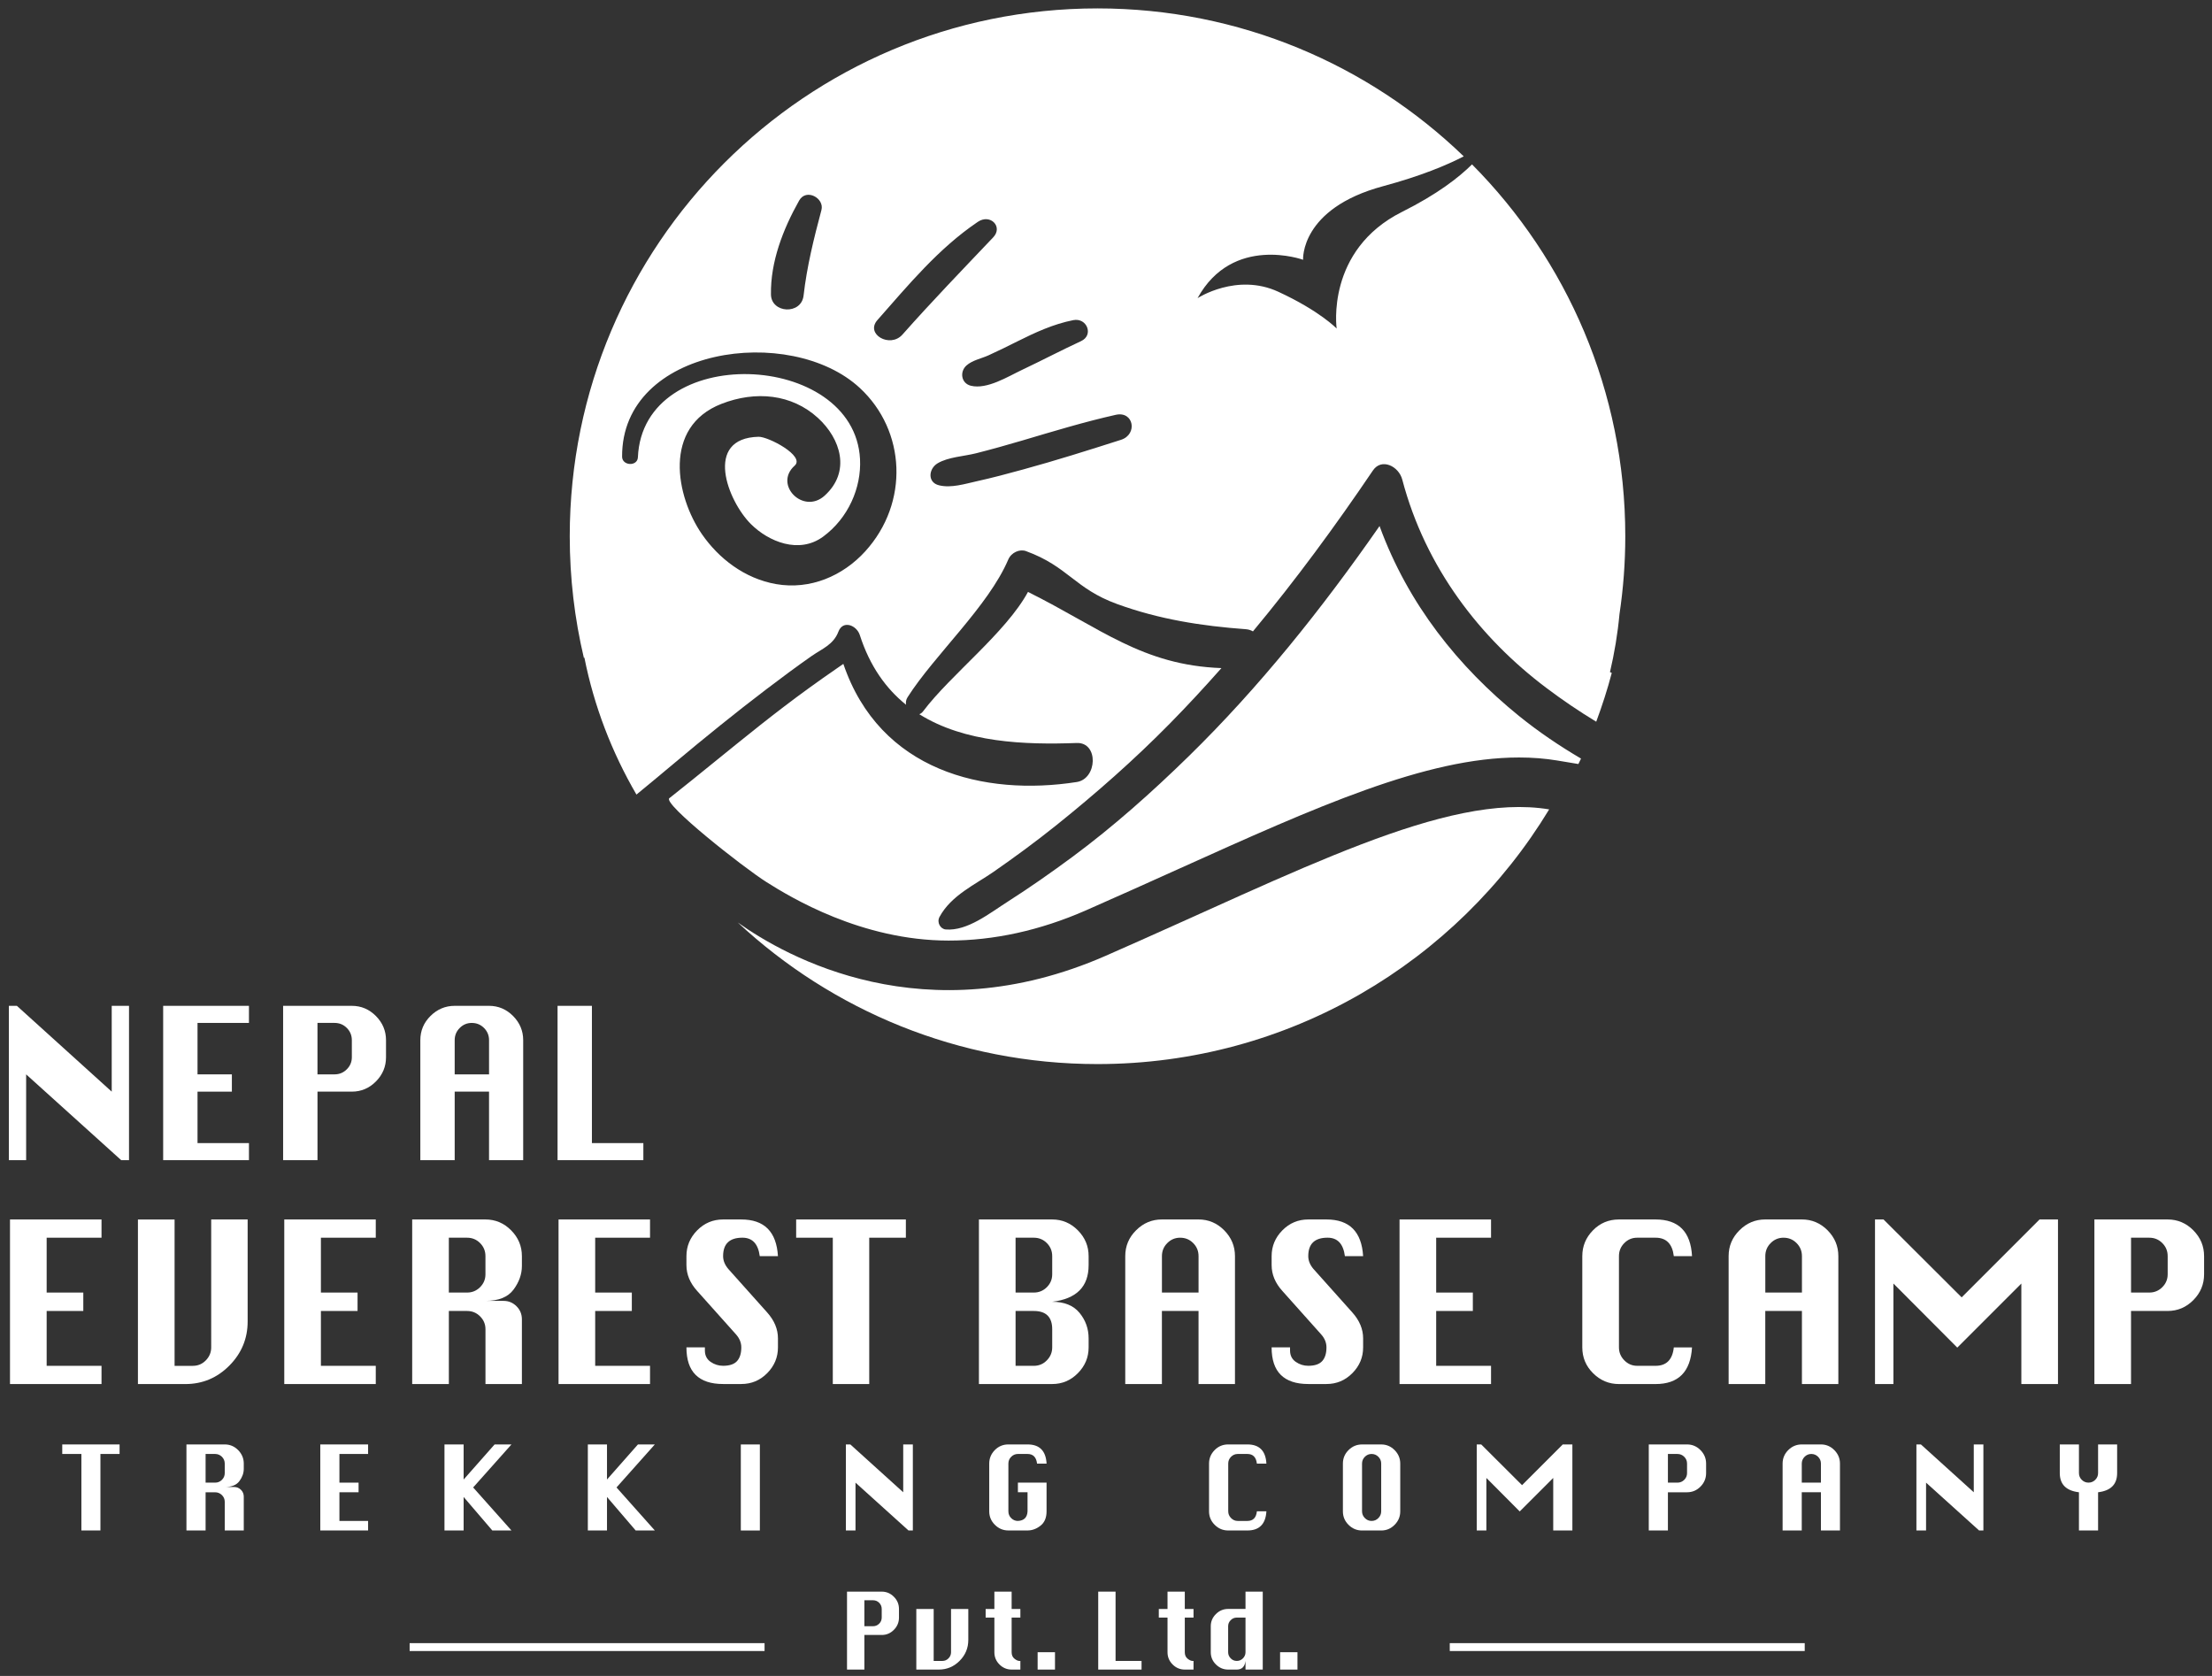 <?xml version="1.0" encoding="utf-8"?>
<!-- Generator: Adobe Illustrator 14.0.0, SVG Export Plug-In . SVG Version: 6.00 Build 43363)  -->
<!DOCTYPE svg PUBLIC "-//W3C//DTD SVG 1.1//EN" "http://www.w3.org/Graphics/SVG/1.1/DTD/svg11.dtd">
<svg version="1.1" id="Layer_1" xmlns="http://www.w3.org/2000/svg" xmlns:xlink="http://www.w3.org/1999/xlink" x="0px" y="0px"
	 width="132px" height="100px" viewBox="0 0 132 100" enable-background="new 0 0 132 100" xml:space="preserve">
<rect x="0" y="0" width="132" height="100" fill="#333333" stroke="none"/>
<rect x="24.445" y="98.043" fill="#FFFFFF" width="21.18" height="0.47"/>
<rect x="86.514" y="98.043" fill="#FFFFFF" width="21.182" height="0.47"/>
<polygon fill="#FFFFFF" points="0.597,82.583 0.597,72.763 6.058,72.763 6.058,73.851 2.784,73.851 2.784,77.124 4.971,77.124 
	4.971,78.223 2.784,78.223 2.784,81.496 6.058,81.496 6.058,82.583 "/>
<path fill="#FFFFFF" d="M12.604,72.763h2.174v6.089c0,1.021-0.365,1.898-1.093,2.632c-0.729,0.733-1.604,1.1-2.626,1.1H8.231v-9.82
	h2.187v8.733h1.086c0.306,0,0.565-0.108,0.779-0.327c0.213-0.218,0.32-0.476,0.32-0.771V72.763z"/>
<polygon fill="#FFFFFF" points="16.964,82.583 16.964,72.763 22.424,72.763 22.424,73.851 19.15,73.851 19.15,77.124 21.337,77.124 
	21.337,78.223 19.15,78.223 19.15,81.496 22.424,81.496 22.424,82.583 "/>
<path fill="#FFFFFF" d="M24.597,82.583v-9.82h4.373c0.594,0,1.105,0.217,1.532,0.648c0.428,0.433,0.642,0.944,0.642,1.539v0.589
	c0,0.489-0.166,0.959-0.498,1.407c-0.332,0.45-0.89,0.675-1.676,0.675h1.087c0.297,0,0.551,0.107,0.767,0.321
	c0.213,0.213,0.32,0.473,0.32,0.778v3.862H28.97V79.31c0-0.296-0.107-0.552-0.32-0.766c-0.214-0.214-0.474-0.321-0.779-0.321h-1.086
	v4.36H24.597z M26.784,77.124h1.086c0.306,0,0.565-0.107,0.779-0.321c0.213-0.214,0.32-0.47,0.32-0.767V74.95
	c0-0.306-0.107-0.565-0.32-0.778c-0.214-0.216-0.474-0.321-0.779-0.321h-1.086V77.124z"/>
<polygon fill="#FFFFFF" points="33.331,82.583 33.331,72.763 38.79,72.763 38.79,73.851 35.517,73.851 35.517,77.124 37.704,77.124 
	37.704,78.223 35.517,78.223 35.517,81.496 38.79,81.496 38.79,82.583 "/>
<path fill="#FFFFFF" d="M46.424,74.95h-1.086c-0.096-0.734-0.441-1.1-1.035-1.1c-0.384,0-0.672,0.091-0.864,0.274
	c-0.192,0.183-0.288,0.458-0.288,0.825c0,0.271,0.104,0.527,0.314,0.772l2.317,2.592c0.428,0.479,0.642,0.995,0.642,1.546v0.537
	c0,0.593-0.214,1.105-0.642,1.538c-0.428,0.432-0.942,0.647-1.545,0.647H43.15c-0.725,0-1.27-0.181-1.637-0.544
	c-0.367-0.361-0.55-0.909-0.55-1.642h1.101v0.183c0,0.297,0.113,0.522,0.34,0.681c0.227,0.157,0.476,0.235,0.747,0.235
	c0.384,0,0.661-0.093,0.831-0.28c0.17-0.189,0.255-0.46,0.255-0.818c0-0.28-0.105-0.537-0.314-0.773l-2.318-2.593
	c-0.427-0.471-0.642-0.986-0.642-1.545V74.95c0-0.593,0.215-1.106,0.642-1.539c0.428-0.433,0.943-0.648,1.545-0.648h1.086
	C45.607,72.763,46.336,73.492,46.424,74.95"/>
<polygon fill="#FFFFFF" points="49.697,82.583 49.697,73.851 47.51,73.851 47.51,72.763 54.057,72.763 54.057,73.851 51.871,73.851 
	51.871,82.583 "/>
<path fill="#FFFFFF" d="M58.417,82.583v-9.82h4.373c0.593,0,1.104,0.216,1.532,0.649c0.428,0.432,0.641,0.945,0.641,1.538v0.536
	c0,0.646-0.181,1.15-0.543,1.512c-0.362,0.363-0.906,0.588-1.63,0.676c0.724,0,1.268,0.221,1.63,0.66
	c0.362,0.441,0.543,0.949,0.543,1.526v0.537c0,0.593-0.213,1.105-0.641,1.537c-0.428,0.434-0.938,0.648-1.532,0.648H58.417z
	 M60.604,77.124h1.086c0.306,0,0.565-0.107,0.78-0.321c0.213-0.214,0.32-0.469,0.32-0.767V74.95c0-0.306-0.107-0.565-0.32-0.779
	c-0.214-0.215-0.474-0.32-0.78-0.32h-1.086V77.124z M60.604,81.496h1.086c0.306,0,0.565-0.108,0.78-0.327
	c0.213-0.218,0.32-0.476,0.32-0.771V79.31c0-0.725-0.367-1.087-1.1-1.087h-1.086V81.496z"/>
<path fill="#FFFFFF" d="M67.149,82.583V74.95c0-0.603,0.217-1.117,0.649-1.544c0.432-0.43,0.943-0.644,1.538-0.644h2.186
	c0.594,0,1.105,0.217,1.532,0.648c0.428,0.433,0.642,0.944,0.642,1.539v7.633h-2.174v-4.36h-2.186v4.36H67.149z M69.337,77.124
	h2.186V74.95c0-0.306-0.107-0.565-0.32-0.778c-0.214-0.216-0.473-0.321-0.779-0.321c-0.297,0-0.551,0.105-0.766,0.321
	c-0.214,0.213-0.32,0.473-0.32,0.778V77.124z"/>
<path fill="#FFFFFF" d="M81.344,74.95h-1.088c-0.096-0.734-0.44-1.1-1.034-1.1c-0.384,0-0.672,0.091-0.864,0.274
	c-0.192,0.183-0.288,0.458-0.288,0.825c0,0.271,0.104,0.527,0.314,0.772l2.317,2.592c0.429,0.479,0.643,0.995,0.643,1.546v0.537
	c0,0.593-0.214,1.105-0.643,1.538c-0.428,0.432-0.941,0.647-1.545,0.647h-1.087c-0.724,0-1.27-0.181-1.637-0.544
	c-0.366-0.361-0.549-0.909-0.549-1.642h1.1v0.183c0,0.297,0.113,0.522,0.34,0.681c0.227,0.157,0.475,0.235,0.746,0.235
	c0.385,0,0.661-0.093,0.832-0.28c0.17-0.189,0.255-0.46,0.255-0.818c0-0.28-0.104-0.537-0.314-0.773l-2.316-2.593
	c-0.428-0.471-0.642-0.986-0.642-1.545V74.95c0-0.593,0.214-1.106,0.642-1.539c0.427-0.433,0.942-0.648,1.544-0.648h1.087
	C80.527,72.763,81.255,73.492,81.344,74.95"/>
<polygon fill="#FFFFFF" points="83.517,82.583 83.517,72.763 88.977,72.763 88.977,73.851 85.703,73.851 85.703,77.124 
	87.891,77.124 87.891,78.223 85.703,78.223 85.703,81.496 88.977,81.496 88.977,82.583 "/>
<path fill="#FFFFFF" d="M100.97,80.397c-0.087,1.457-0.812,2.186-2.174,2.186h-2.187c-0.593,0-1.106-0.213-1.538-0.641
	c-0.433-0.429-0.648-0.943-0.648-1.545V74.95c0-0.593,0.211-1.106,0.636-1.539c0.423-0.432,0.939-0.648,1.551-0.648h2.187
	c1.37,0,2.096,0.729,2.174,2.188h-1.087c-0.087-0.732-0.449-1.1-1.087-1.1h-1.1c-0.297,0-0.553,0.105-0.767,0.321
	c-0.214,0.214-0.32,0.473-0.32,0.778v5.447c0,0.296,0.106,0.554,0.32,0.772c0.214,0.218,0.47,0.326,0.767,0.326h1.1
	c0.646,0,1.009-0.366,1.087-1.099H100.97z"/>
<path fill="#FFFFFF" d="M103.155,82.583V74.95c0-0.603,0.218-1.117,0.649-1.544c0.432-0.43,0.944-0.644,1.538-0.644h2.187
	c0.593,0,1.104,0.217,1.532,0.648c0.427,0.433,0.641,0.944,0.641,1.539v7.633h-2.173v-4.36h-2.187v4.36H103.155z M105.343,77.124
	h2.187V74.95c0-0.306-0.107-0.565-0.321-0.778c-0.214-0.216-0.474-0.321-0.779-0.321c-0.296,0-0.551,0.105-0.766,0.321
	c-0.214,0.213-0.32,0.473-0.32,0.778V77.124z"/>
<polygon fill="#FFFFFF" points="111.89,82.583 111.89,72.763 112.399,72.763 117.061,77.411 121.709,72.763 122.809,72.763 
	122.809,82.583 120.623,82.583 120.623,76.586 116.8,80.409 112.989,76.586 112.989,82.583 "/>
<path fill="#FFFFFF" d="M124.982,82.583v-9.82h4.373c0.594,0,1.104,0.217,1.532,0.648c0.428,0.433,0.641,0.944,0.641,1.539v1.086
	c0,0.594-0.213,1.107-0.641,1.539c-0.429,0.432-0.938,0.647-1.532,0.647h-2.187v4.36H124.982z M127.169,77.124h1.087
	c0.306,0,0.564-0.107,0.779-0.321c0.213-0.214,0.32-0.47,0.32-0.767V74.95c0-0.306-0.107-0.565-0.32-0.778
	c-0.215-0.216-0.474-0.321-0.779-0.321h-1.087V77.124z"/>
<path fill="#FFFFFF" d="M45.744,52.635c1.42,0.896,5.663,3.487,10.867,3.487c2.703,0,5.456-0.605,8.183-1.799
	c1.899-0.834,3.718-1.655,5.481-2.449c8.273-3.73,14.813-6.677,20.374-6.677c0.79,0,1.559,0.06,2.284,0.181l1.256,0.209
	c0.052-0.11,0.105-0.215,0.158-0.324c-1.283-0.755-2.528-1.593-3.711-2.551c-3.592-2.913-6.606-6.646-8.312-11.325
	c-3.447,4.953-7.192,9.632-11.384,13.733c-2.212,2.162-4.509,4.206-6.946,6.009c-1.255,0.929-2.533,1.823-3.836,2.656
	c-1.1,0.7-2.431,1.78-3.722,1.673c-0.307-0.025-0.552-0.409-0.369-0.751c0.696-1.284,2.126-1.926,3.212-2.679
	c1.28-0.889,2.54-1.814,3.769-2.799c2.348-1.884,4.629-3.887,6.778-6.073c1.05-1.067,2.066-2.167,3.063-3.293
	c-4.734-0.173-7.21-2.391-11.544-4.545c-1.321,2.432-4.631,4.959-6.257,7.121c-0.066,0.09-0.145,0.145-0.229,0.176
	c2.722,1.707,6.312,1.83,9.396,1.717c1.319-0.045,1.227,2.139,0,2.329c-5.515,0.859-11.752-0.645-13.928-7.049
	c-0.127,0.091-0.268,0.186-0.432,0.299c-1.058,0.73-2.102,1.481-3.131,2.268c-1.853,1.411-3.65,2.907-5.472,4.37
	c-0.449,0.361-0.9,0.719-1.349,1.077C39.535,47.953,44.323,51.737,45.744,52.635"/>
<path fill="#FFFFFF" d="M44.025,55.042c5.627,5.241,13.173,8.449,21.467,8.449c11.428,0,21.435-6.086,26.954-15.197
	c-6.166-1.024-14.914,3.677-26.466,8.737C55.184,61.758,46.911,57.098,44.025,55.042"/>
<path fill="#FFFFFF" d="M96.988,31.996c0-8.655-3.493-16.494-9.146-22.187c-0.791,0.784-2.079,1.785-4.166,2.828
	c-4.58,2.29-3.912,6.966-3.912,6.966s-1.003-1.05-3.482-2.195c-2.481-1.145-4.819,0.382-4.819,0.382
	c2.098-3.817,6.298-2.29,6.298-2.29s-0.192-3.053,4.771-4.39c2.26-0.609,3.801-1.255,4.816-1.781
	c-5.664-5.462-13.364-8.828-21.854-8.828c-17.395,0-31.495,14.101-31.495,31.495c0,2.498,0.292,4.928,0.843,7.258l0.03-0.022
	c0.577,2.904,1.638,5.653,3.108,8.178c0.766-0.628,1.528-1.263,2.29-1.902c1.792-1.5,3.604-2.969,5.45-4.372
	c0.896-0.68,1.794-1.351,2.711-1.991c0.62-0.433,1.306-0.676,1.599-1.452c0.271-0.719,1.09-0.385,1.278,0.196
	c0.6,1.865,1.569,3.203,2.761,4.162c-0.026-0.145-0.004-0.302,0.09-0.449c1.593-2.506,4.817-5.423,6.007-8.211
	c0.181-0.427,0.68-0.646,1.062-0.507c2.515,0.919,2.901,2.232,5.419,3.151c2.53,0.923,5.06,1.315,7.697,1.508
	c0.163,0.012,0.304,0.059,0.425,0.13c2.532-3.043,4.903-6.266,7.159-9.601c0.516-0.765,1.542-0.255,1.751,0.542
	c1.392,5.283,4.673,9.477,8.592,12.426c0.965,0.728,1.962,1.404,2.983,2.022c0.354-0.951,0.667-1.92,0.928-2.911l-0.107-0.049
	c0.265-1.13,0.458-2.284,0.567-3.458C96.869,35.128,96.988,33.577,96.988,31.996 M64.046,19.102c0.816-0.162,1.237,0.893,0.469,1.25
	c-1.184,0.549-2.338,1.156-3.516,1.713c-0.85,0.402-2.098,1.189-3.065,0.951c-0.583-0.145-0.677-0.842-0.257-1.212
	c0.356-0.313,0.876-0.406,1.315-0.604c0.583-0.263,1.152-0.548,1.724-0.833C61.789,19.832,62.857,19.338,64.046,19.102
	 M47.687,11.969c0.422-0.755,1.521-0.143,1.332,0.563c-0.453,1.694-0.87,3.377-1.066,5.103c-0.132,1.163-1.932,1.066-1.947-0.068
	C45.977,15.63,46.713,13.701,47.687,11.969 M51.634,32.896c-1.333,1.466-3.28,2.311-5.32,1.956
	c-1.889-0.331-3.432-1.539-4.427-2.979c-1.55-2.243-2.361-6.398,1.163-7.775c2.05-0.8,4.2-0.585,5.759,0.837
	c1.364,1.245,1.978,3.212,0.399,4.641c-1.27,1.149-3.061-0.657-1.787-1.792c0.645-0.575-1.578-1.738-2.156-1.723
	c-3.285,0.082-1.852,3.823-0.449,5.216c1.047,1.038,2.862,1.802,4.304,0.743c1.501-1.106,2.29-2.919,2.201-4.628
	c-0.336-6.477-12.958-7.002-13.255-0.108c-0.023,0.561-0.94,0.516-0.943-0.034c-0.03-6.554,10.049-7.942,14.189-4.098
	C54.062,25.7,54.265,30.001,51.634,32.896 M53.854,19.963c-0.738,0.834-2.238-0.023-1.494-0.866c1.831-2.071,3.631-4.265,5.992-5.86
	c0.745-0.501,1.517,0.291,0.92,0.922C57.446,16.082,55.608,17.983,53.854,19.963 M66.894,26.243
	c-1.949,0.623-3.892,1.237-5.869,1.777c-0.904,0.248-1.809,0.49-2.724,0.692c-0.731,0.162-1.535,0.422-2.264,0.245
	c-0.706-0.17-0.625-0.988-0.089-1.311c0.635-0.38,1.579-0.417,2.298-0.6c0.92-0.233,1.835-0.489,2.744-0.758
	c1.856-0.549,3.695-1.11,5.588-1.536C67.661,24.508,67.903,25.921,66.894,26.243"/>
<polygon fill="#FFFFFF" points="0.529,69.224 0.529,60.016 1.008,60.016 6.667,65.136 6.667,60.016 7.699,60.016 7.699,69.224 
	7.232,69.224 1.56,64.105 1.56,69.224 "/>
<polygon fill="#FFFFFF" points="9.737,69.224 9.737,60.016 14.856,60.016 14.856,61.035 11.787,61.035 11.787,64.105 13.837,64.105 
	13.837,65.136 11.787,65.136 11.787,68.206 14.856,68.206 14.856,69.224 "/>
<path fill="#FFFFFF" d="M16.895,69.224v-9.208h4.101c0.557,0,1.035,0.203,1.437,0.608c0.401,0.405,0.602,0.886,0.602,1.442v1.019
	c0,0.558-0.201,1.038-0.602,1.443c-0.401,0.405-0.88,0.607-1.437,0.607h-2.05v4.088H16.895z M18.945,64.105h1.019
	c0.287,0,0.531-0.101,0.731-0.302c0.2-0.2,0.301-0.439,0.301-0.719v-1.019c0-0.286-0.101-0.53-0.301-0.73
	c-0.2-0.201-0.444-0.3-0.731-0.3h-1.019V64.105z"/>
<path fill="#FFFFFF" d="M25.083,69.224v-7.157c0-0.564,0.203-1.048,0.608-1.448c0.405-0.401,0.885-0.603,1.442-0.603h2.05
	c0.556,0,1.035,0.203,1.437,0.608c0.4,0.405,0.601,0.886,0.601,1.442v7.157h-2.038v-4.088h-2.05v4.088H25.083z M27.134,64.105h2.05
	v-2.039c0-0.286-0.101-0.53-0.301-0.73c-0.201-0.201-0.444-0.3-0.731-0.3c-0.278,0-0.518,0.099-0.718,0.3
	c-0.201,0.2-0.301,0.444-0.301,0.73V64.105z"/>
<polygon fill="#FFFFFF" points="33.272,69.224 33.272,60.016 35.322,60.016 35.322,68.206 38.392,68.206 38.392,69.224 "/>
<polygon fill="#FFFFFF" points="4.857,91.319 4.857,86.755 3.715,86.755 3.715,86.187 7.136,86.187 7.136,86.755 5.993,86.755 
	5.993,91.319 "/>
<path fill="#FFFFFF" d="M11.126,91.319v-5.133h2.286c0.31,0,0.577,0.113,0.8,0.339c0.223,0.227,0.335,0.494,0.335,0.805v0.308
	c0,0.255-0.086,0.501-0.26,0.735c-0.173,0.235-0.465,0.353-0.875,0.353h0.568c0.155,0,0.288,0.057,0.4,0.168
	c0.112,0.111,0.167,0.248,0.167,0.407v2.019h-1.135v-1.711c0-0.154-0.057-0.288-0.168-0.4c-0.112-0.111-0.248-0.168-0.407-0.168
	h-0.568v2.279H11.126z M12.269,88.466h0.568c0.159,0,0.295-0.056,0.407-0.167c0.111-0.112,0.168-0.246,0.168-0.401V87.33
	c0-0.159-0.057-0.295-0.168-0.407c-0.112-0.111-0.248-0.168-0.407-0.168h-0.568V88.466z"/>
<polygon fill="#FFFFFF" points="19.113,91.319 19.113,86.187 21.966,86.187 21.966,86.755 20.255,86.755 20.255,88.466 
	21.398,88.466 21.398,89.04 20.255,89.04 20.255,90.751 21.966,90.751 21.966,91.319 "/>
<polygon fill="#FFFFFF" points="26.524,91.319 26.524,86.187 27.667,86.187 27.667,88.28 29.515,86.187 30.521,86.187 
	28.235,88.753 30.521,91.319 29.378,91.319 27.667,89.321 27.667,91.319 "/>
<polygon fill="#FFFFFF" points="35.079,91.319 35.079,86.187 36.222,86.187 36.222,88.28 38.069,86.187 39.076,86.187 36.79,88.753 
	39.076,91.319 37.933,91.319 36.222,89.321 36.222,91.319 "/>
<rect x="44.208" y="86.188" fill="#FFFFFF" width="1.136" height="5.133"/>
<polygon fill="#FFFFFF" points="50.477,91.319 50.477,86.187 50.744,86.187 53.899,89.04 53.899,86.187 54.474,86.187 
	54.474,91.319 54.213,91.319 51.052,88.466 51.052,91.319 "/>
<path fill="#FFFFFF" d="M60.743,88.466h1.71v1.711c0,0.383-0.121,0.67-0.362,0.858c-0.242,0.19-0.5,0.284-0.773,0.284h-1.143
	c-0.311,0-0.578-0.111-0.804-0.336c-0.226-0.223-0.339-0.491-0.339-0.807V87.33c0-0.311,0.11-0.578,0.331-0.805
	c0.222-0.226,0.492-0.339,0.812-0.339h1.143c0.716,0,1.095,0.382,1.136,1.144h-0.568c-0.046-0.383-0.235-0.575-0.568-0.575h-0.575
	c-0.156,0-0.289,0.057-0.4,0.168c-0.113,0.112-0.168,0.248-0.168,0.407v2.847c0,0.16,0.055,0.296,0.168,0.406
	c0.112,0.113,0.245,0.168,0.4,0.168c0.365-0.018,0.556-0.209,0.575-0.574V89.04h-0.575V88.466z"/>
<path fill="#FFFFFF" d="M75.572,90.177c-0.045,0.762-0.424,1.143-1.136,1.143h-1.144c-0.31,0-0.578-0.11-0.804-0.336
	c-0.226-0.223-0.339-0.491-0.339-0.807V87.33c0-0.311,0.11-0.578,0.332-0.805c0.222-0.226,0.492-0.339,0.811-0.339h1.144
	c0.717,0,1.095,0.382,1.136,1.144h-0.568c-0.045-0.383-0.234-0.575-0.567-0.575h-0.575c-0.155,0-0.288,0.057-0.399,0.167
	c-0.113,0.113-0.169,0.248-0.169,0.408v2.847c0,0.155,0.056,0.29,0.169,0.403c0.111,0.114,0.244,0.171,0.399,0.171h0.575
	c0.338,0,0.527-0.191,0.567-0.574H75.572z"/>
<path fill="#FFFFFF" d="M81.279,86.187h1.144c0.311,0,0.577,0.113,0.801,0.339c0.224,0.227,0.335,0.494,0.335,0.805v2.847
	c0,0.311-0.111,0.578-0.335,0.804c-0.224,0.227-0.49,0.339-0.801,0.339h-1.144c-0.31,0-0.578-0.111-0.804-0.336
	c-0.226-0.223-0.338-0.491-0.338-0.807V87.33c0-0.315,0.112-0.585,0.338-0.808C80.701,86.298,80.97,86.187,81.279,86.187
	 M81.279,87.33v2.847c0,0.154,0.057,0.29,0.168,0.403c0.112,0.114,0.246,0.171,0.4,0.171c0.16,0,0.296-0.057,0.407-0.171
	c0.112-0.113,0.168-0.249,0.168-0.403V87.33c0-0.159-0.056-0.296-0.168-0.407c-0.111-0.111-0.247-0.168-0.407-0.168
	c-0.154,0-0.288,0.057-0.4,0.168C81.336,87.034,81.279,87.171,81.279,87.33"/>
<polygon fill="#FFFFFF" points="88.124,91.319 88.124,86.187 88.391,86.187 90.827,88.616 93.256,86.187 93.831,86.187 
	93.831,91.319 92.688,91.319 92.688,88.186 90.689,90.184 88.699,88.186 88.699,91.319 "/>
<path fill="#FFFFFF" d="M98.39,91.319v-5.133h2.285c0.31,0,0.577,0.113,0.801,0.339c0.224,0.227,0.335,0.494,0.335,0.805v0.567
	c0,0.311-0.111,0.578-0.335,0.805s-0.491,0.338-0.801,0.338h-1.143v2.279H98.39z M99.532,88.466h0.568
	c0.158,0,0.295-0.056,0.406-0.167c0.112-0.112,0.168-0.246,0.168-0.401V87.33c0-0.159-0.056-0.295-0.168-0.407
	c-0.111-0.111-0.248-0.168-0.406-0.168h-0.568V88.466z"/>
<path fill="#FFFFFF" d="M106.376,91.319V87.33c0-0.314,0.113-0.585,0.339-0.809c0.226-0.223,0.493-0.335,0.804-0.335h1.144
	c0.309,0,0.577,0.113,0.8,0.339c0.224,0.227,0.336,0.494,0.336,0.805v3.989h-1.136V89.04h-1.144v2.279H106.376z M107.519,88.466
	h1.144V87.33c0-0.159-0.056-0.295-0.169-0.407c-0.111-0.111-0.247-0.168-0.406-0.168c-0.155,0-0.289,0.057-0.4,0.168
	c-0.112,0.112-0.168,0.248-0.168,0.407V88.466z"/>
<polygon fill="#FFFFFF" points="114.361,91.319 114.361,86.187 114.63,86.187 117.784,89.04 117.784,86.187 118.358,86.187 
	118.358,91.319 118.1,91.319 114.937,88.466 114.937,91.319 "/>
<path fill="#FFFFFF" d="M124.06,91.319V89.04c-0.763-0.091-1.143-0.472-1.143-1.143v-1.711h1.143v1.711
	c0,0.155,0.056,0.289,0.168,0.401c0.111,0.111,0.245,0.167,0.4,0.167c0.159,0,0.295-0.056,0.406-0.167
	c0.112-0.112,0.168-0.246,0.168-0.401v-1.711h1.137v1.711c0,0.671-0.379,1.052-1.137,1.143v2.279H124.06z"/>
<path fill="#FFFFFF" d="M50.545,99.62v-4.651h2.072c0.281,0,0.523,0.103,0.725,0.307c0.203,0.204,0.304,0.446,0.304,0.729v0.514
	c0,0.282-0.101,0.525-0.304,0.729c-0.202,0.205-0.444,0.307-0.725,0.307h-1.036v2.066H50.545z M51.581,97.033h0.514
	c0.145,0,0.268-0.051,0.369-0.152c0.102-0.101,0.152-0.222,0.152-0.363v-0.514c0-0.145-0.051-0.268-0.152-0.37
	c-0.101-0.101-0.224-0.15-0.369-0.15h-0.514V97.033z"/>
<path fill="#FFFFFF" d="M56.754,96.003h1.029v1.849c0,0.483-0.173,0.9-0.518,1.246c-0.346,0.349-0.76,0.522-1.244,0.522h-1.34
	v-3.617h1.036v3.102h0.515c0.145,0,0.268-0.052,0.369-0.154c0.102-0.104,0.152-0.227,0.152-0.366V96.003z"/>
<path fill="#FFFFFF" d="M59.34,94.968h1.029v1.035h0.521v0.515h-0.521v2.066c0,0.17,0.056,0.298,0.168,0.387
	c0.112,0.09,0.212,0.134,0.304,0.134h0.049v0.515h-0.521c-0.281,0-0.523-0.102-0.726-0.304c-0.203-0.202-0.304-0.446-0.304-0.731
	v-2.066h-0.521v-0.515h0.521V94.968z"/>
<rect x="61.92" y="98.584" fill="#FFFFFF" width="1.036" height="1.036"/>
<polygon fill="#FFFFFF" points="65.536,99.62 65.536,94.969 66.571,94.969 66.571,99.104 68.122,99.104 68.122,99.62 "/>
<path fill="#FFFFFF" d="M69.672,94.968h1.03v1.035h0.521v0.515h-0.521v2.066c0,0.17,0.056,0.298,0.168,0.387
	c0.111,0.09,0.213,0.134,0.303,0.134h0.05v0.515h-0.521c-0.281,0-0.523-0.102-0.726-0.304c-0.203-0.202-0.305-0.446-0.305-0.731
	v-2.066h-0.52v-0.515h0.52V94.968z"/>
<path fill="#FFFFFF" d="M75.354,99.62h-1.029v-0.516c-0.042,0.344-0.217,0.516-0.521,0.516h-0.516c-0.28,0-0.523-0.103-0.729-0.306
	c-0.205-0.202-0.307-0.445-0.307-0.73v-1.551c0-0.281,0.102-0.522,0.307-0.726s0.448-0.305,0.729-0.305h1.037v-1.034h1.029V99.62z
	 M74.325,96.518h-0.521c-0.141,0-0.263,0.051-0.362,0.153c-0.103,0.101-0.153,0.222-0.153,0.362v1.551
	c0,0.14,0.051,0.263,0.153,0.366c0.1,0.103,0.222,0.154,0.362,0.154c0.145,0,0.267-0.052,0.368-0.154
	c0.102-0.104,0.153-0.227,0.153-0.366V96.518z"/>
<rect x="76.389" y="98.584" fill="#FFFFFF" width="1.037" height="1.036"/>
</svg>
